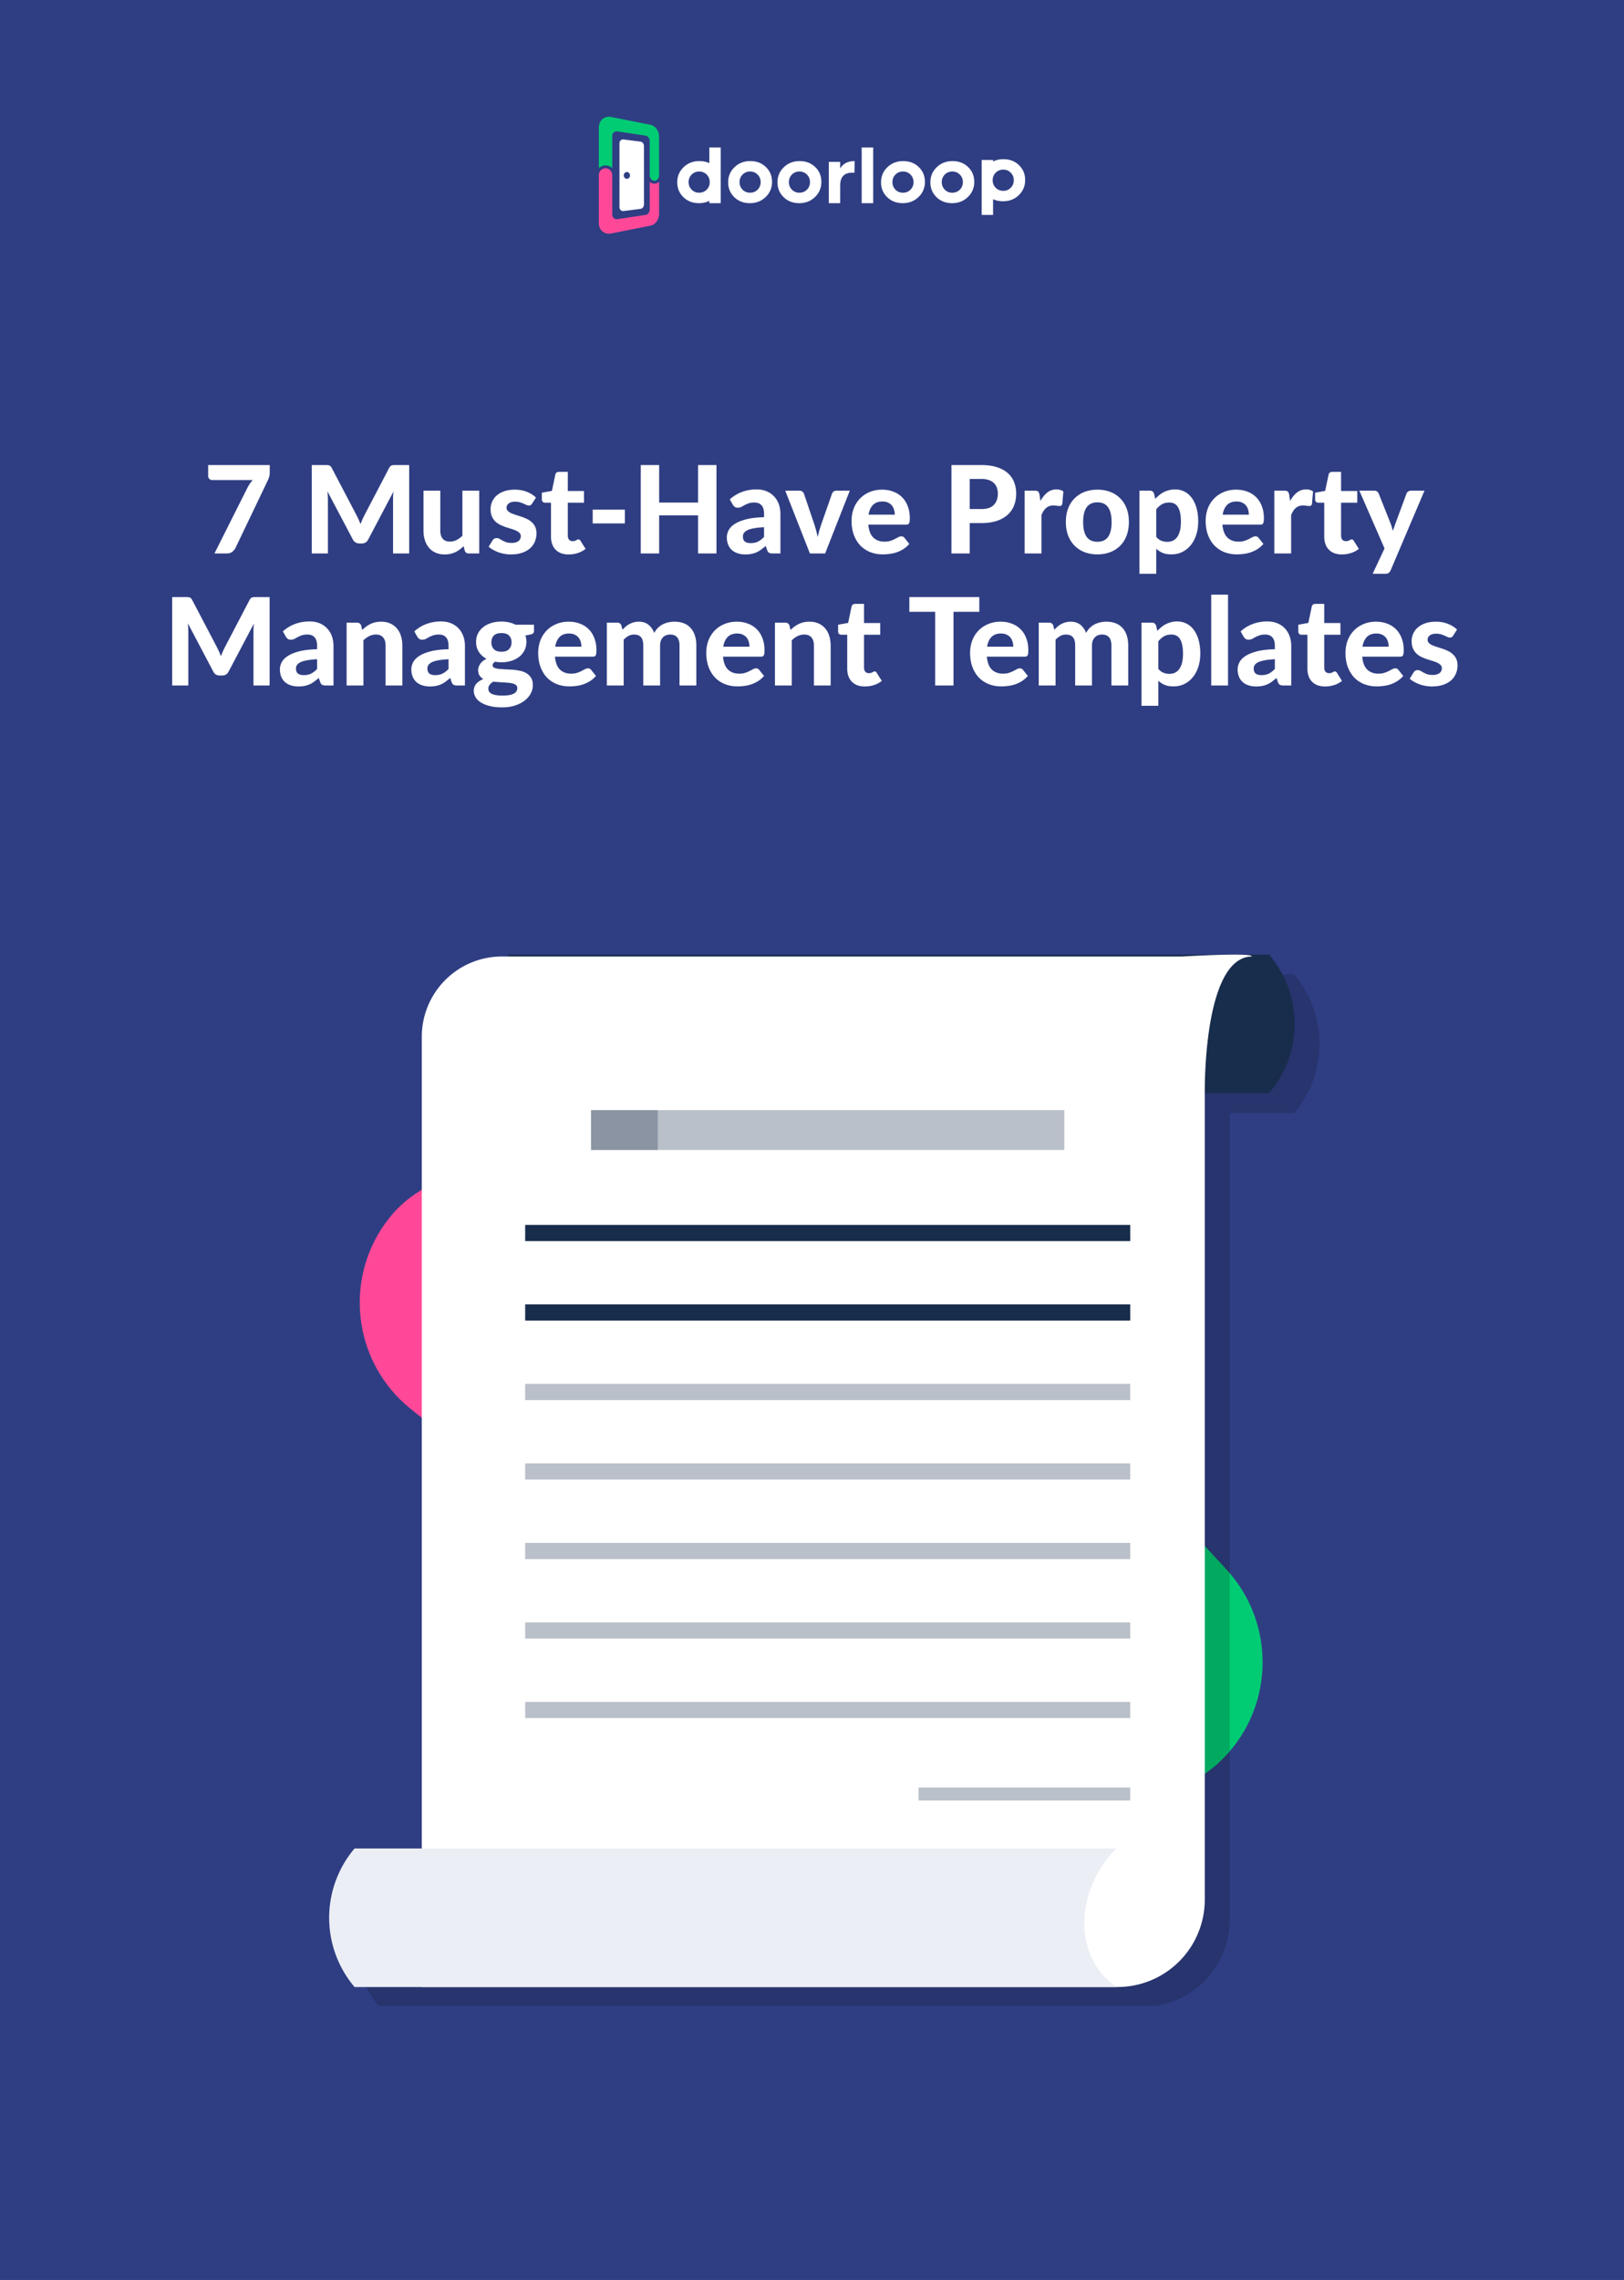 <svg xmlns="http://www.w3.org/2000/svg" width="320" height="449" fill="none" xmlns:v="https://vecta.io/nano"><rect width="100%" height="100%" fill="#808080" stroke="none"/><g clip-path="url(#A)"><g fill="#2f3e83"><path d="M0 0h320v449H0z"/><path d="M0 0h320v450.5H0z"/></g><g fill="#fff"><path d="M53.152 91.588v1.416c0 .416-.048.752-.144 1.008a5.38 5.38 0 0 1-.264.648l-6.336 13.236c-.16.304-.376.564-.648.78s-.64.324-1.104.324h-2.4l6.492-12.924a8.71 8.71 0 0 1 .492-.828c.168-.248.356-.484.564-.708h-8.028c-.192 0-.368-.076-.528-.228-.152-.152-.228-.324-.228-.516v-2.208h12.132zm27.477 0V109h-3.18V98.308l.012-.72.072-.78-4.98 9.444c-.272.52-.692.78-1.26.78h-.504a1.43 1.43 0 0 1-1.26-.78l-5.004-9.48.06.816.024.72V109h-3.18V91.588h2.736l.408.012c.12.008.224.032.312.072.096.032.18.088.252.168.08.072.156.176.228.312l4.872 9.288.42.864.384.912.372-.936.432-.876 4.836-9.252c.072-.136.148-.24.228-.312.08-.08.164-.136.252-.168a.99.99 0 0 1 .312-.072l.42-.012h2.736zm13.798 5.04V109h-2.04c-.424 0-.696-.192-.816-.576l-.216-.864a8.39 8.39 0 0 1-.768.66 4.83 4.83 0 0 1-.852.516c-.296.144-.62.256-.972.336a4.98 4.98 0 0 1-1.128.12c-.672 0-1.272-.116-1.8-.348-.52-.232-.956-.556-1.308-.972s-.62-.912-.804-1.488-.276-1.208-.276-1.896v-7.86h3.312v7.86c0 .688.156 1.224.468 1.608.32.376.792.564 1.416.564a2.93 2.93 0 0 0 1.308-.3c.408-.208.796-.488 1.164-.84v-8.892h3.312zm10.426 2.544c-.088.136-.18.236-.276.3-.088.056-.212.084-.372.084a1.14 1.14 0 0 1-.492-.12l-.564-.252c-.208-.096-.448-.184-.72-.264-.264-.08-.572-.12-.924-.12-.536 0-.952.112-1.248.336-.296.216-.444.504-.444.864 0 .248.084.456.252.624a2.32 2.32 0 0 0 .66.444 10.5 10.5 0 0 0 .948.348l1.08.348c.376.128.74.276 1.092.444s.664.38.936.636a2.76 2.76 0 0 1 .672.912c.168.352.252.78.252 1.284 0 .6-.112 1.156-.336 1.668-.216.504-.536.94-.96 1.308s-.952.656-1.584.864-1.36.312-2.184.312c-.424 0-.844-.04-1.26-.12a6.99 6.99 0 0 1-1.188-.312 8.01 8.01 0 0 1-1.056-.492 4.72 4.72 0 0 1-.852-.6l.768-1.236c.088-.144.196-.256.324-.336.136-.08.308-.12.516-.12a1.03 1.03 0 0 1 .552.156l.564.324c.208.112.452.22.732.324.288.096.644.144 1.068.144a2.81 2.81 0 0 0 .828-.108c.232-.072.42-.168.564-.288.144-.128.248-.268.312-.42.072-.16.108-.324.108-.492a.87.87 0 0 0-.264-.66c-.168-.176-.392-.328-.672-.456-.272-.128-.588-.244-.948-.348l-1.104-.348a9.86 9.86 0 0 1-1.092-.456c-.352-.176-.668-.396-.948-.66-.272-.272-.496-.604-.672-.996-.168-.392-.252-.868-.252-1.428 0-.512.1-.996.3-1.452.2-.464.5-.872.9-1.224s.896-.632 1.488-.84c.6-.208 1.292-.312 2.076-.312.88 0 1.68.144 2.4.432s1.312.664 1.776 1.128l-.756 1.176zm7.197 10.02c-.56 0-1.056-.08-1.488-.24-.432-.168-.796-.404-1.092-.708s-.52-.672-.672-1.104-.228-.92-.228-1.464v-6.672h-1.164a.67.67 0 0 1-.456-.168c-.12-.112-.18-.28-.18-.504v-1.296l1.98-.36.672-3.204c.088-.36.332-.54.732-.54h1.728V96.7h3.192v2.304h-3.192v6.456c0 .344.08.616.24.816.168.2.404.3.708.3.16 0 .296-.016.408-.048.112-.04.208-.08.288-.12l.216-.12a.44.44 0 0 1 .216-.06c.096 0 .176.024.24.072.064.04.128.112.192.216l.996 1.584a4.86 4.86 0 0 1-1.548.816 5.84 5.84 0 0 1-1.788.276zm4.738-8.82h6.336v2.712h-6.336v-2.712zm24.386-8.784V109h-3.624v-7.5h-7.668v7.5h-3.624V91.588h3.624v7.392h7.668v-7.392h3.624zm9.377 12.24c-.808.04-1.48.112-2.016.216-.536.096-.964.224-1.284.384-.312.16-.536.344-.672.552a1.2 1.2 0 0 0-.192.66c0 .48.132.82.396 1.02.272.2.648.3 1.128.3.552 0 1.028-.096 1.428-.288.408-.2.812-.508 1.212-.924v-1.92zm-6.744-5.484c.728-.656 1.532-1.144 2.412-1.464.88-.328 1.832-.492 2.856-.492.736 0 1.392.12 1.968.36.584.24 1.076.576 1.476 1.008.408.424.72.932.936 1.524s.324 1.24.324 1.944V109h-1.512c-.312 0-.552-.044-.72-.132-.16-.088-.292-.272-.396-.552l-.264-.792-.912.72a5.4 5.4 0 0 1-.9.528 4.94 4.94 0 0 1-1.008.312c-.352.072-.748.108-1.188.108-.544 0-1.04-.072-1.488-.216s-.836-.356-1.164-.636a2.92 2.92 0 0 1-.744-1.068c-.176-.424-.264-.912-.264-1.464 0-.456.116-.912.348-1.368s.628-.868 1.188-1.236c.568-.376 1.32-.684 2.256-.924.944-.248 2.124-.388 3.54-.42v-.636c0-.776-.164-1.344-.492-1.704-.328-.368-.8-.552-1.416-.552-.456 0-.836.056-1.14.168a5.05 5.05 0 0 0-.804.348l-.636.348c-.2.104-.432.156-.696.156a1 1 0 0 1-.588-.168 1.74 1.74 0 0 1-.384-.42l-.588-1.056zm23.64-1.716L162.587 109h-3l-4.86-12.372h2.748c.24 0 .44.056.6.168a.89.89 0 0 1 .336.432l2.076 6.12.36 1.224.276 1.188.288-1.188.384-1.224 2.148-6.12a.82.82 0 0 1 .324-.432c.16-.112.348-.168.564-.168h2.616zm8.859 4.728c0-.344-.048-.672-.144-.984-.088-.312-.232-.588-.432-.828s-.452-.428-.756-.564c-.304-.144-.668-.216-1.092-.216-.792 0-1.412.224-1.86.672s-.74 1.088-.876 1.92h5.16zm-5.208 1.968c.104 1.16.432 2.008.984 2.544.56.536 1.288.804 2.184.804.456 0 .848-.052 1.176-.156.336-.112.628-.232.876-.36l.684-.36c.208-.112.412-.168.612-.168.256 0 .456.096.6.288l.96 1.2a5.36 5.36 0 0 1-1.164 1.02 6.67 6.67 0 0 1-1.32.636 7.01 7.01 0 0 1-1.38.312 9.84 9.84 0 0 1-1.344.096c-.864 0-1.672-.14-2.424-.42a5.67 5.67 0 0 1-1.956-1.26c-.552-.56-.988-1.252-1.308-2.076s-.48-1.78-.48-2.868c0-.84.136-1.632.408-2.376a5.76 5.76 0 0 1 1.2-1.944c.52-.552 1.152-.988 1.896-1.308.744-.328 1.584-.492 2.52-.492.792 0 1.52.128 2.184.384.672.248 1.248.612 1.728 1.092.488.48.864 1.072 1.128 1.776.272.696.408 1.492.408 2.388a4.26 4.26 0 0 1-.036.612c-.024.16-.064.288-.12.384a.47.47 0 0 1-.228.204 1.2 1.2 0 0 1-.372.048h-7.416zm22.258-3.072c1.128 0 1.952-.272 2.472-.816.528-.544.792-1.288.792-2.232a3.24 3.24 0 0 0-.204-1.176 2.22 2.22 0 0 0-.6-.912c-.264-.256-.6-.452-1.008-.588s-.892-.204-1.452-.204h-2.28v5.928h2.28zm0-8.664c1.192 0 2.22.14 3.084.42.872.28 1.588.672 2.148 1.176a4.49 4.49 0 0 1 1.236 1.776c.272.688.408 1.436.408 2.244 0 .856-.14 1.64-.42 2.352a4.81 4.81 0 0 1-1.272 1.836c-.568.512-1.284.912-2.148 1.2-.864.28-1.876.42-3.036.42h-2.28V109h-3.6V91.588h5.88zm11.655 7.08c.392-.704.844-1.26 1.356-1.668s1.112-.612 1.8-.612c.56 0 1.016.132 1.368.396l-.216 2.448c-.04.16-.104.272-.192.336-.08.056-.192.084-.336.084-.128 0-.312-.016-.552-.048a4.1 4.1 0 0 0-.672-.06 2.36 2.36 0 0 0-.816.132 2.05 2.05 0 0 0-.624.372 2.82 2.82 0 0 0-.504.588c-.144.232-.28.496-.408.792V109h-3.312V96.628h1.956c.336 0 .568.06.696.18s.22.328.276.624l.18 1.236zm11.238-2.232c.928 0 1.772.148 2.532.444a5.52 5.52 0 0 1 1.956 1.272c.544.544.964 1.208 1.26 1.992s.444 1.668.444 2.652-.148 1.872-.444 2.664c-.296.784-.716 1.452-1.26 2.004a5.52 5.52 0 0 1-1.956 1.272c-.76.296-1.604.444-2.532.444-.936 0-1.788-.148-2.556-.444a5.52 5.52 0 0 1-1.956-1.272c-.544-.552-.968-1.22-1.272-2.004-.296-.792-.444-1.68-.444-2.664s.148-1.868.444-2.652c.304-.784.728-1.448 1.272-1.992a5.52 5.52 0 0 1 1.956-1.272c.768-.296 1.62-.444 2.556-.444zm0 10.26c.944 0 1.644-.324 2.1-.972.456-.656.684-1.628.684-2.916 0-1.28-.228-2.244-.684-2.892-.456-.656-1.156-.984-2.1-.984-.968 0-1.68.328-2.136.984-.456.648-.684 1.612-.684 2.892 0 1.288.228 2.26.684 2.916.456.648 1.168.972 2.136.972zm11.583-.96c.312.36.648.612 1.008.756a3.2 3.2 0 0 0 1.176.216c.4 0 .764-.076 1.092-.228s.608-.388.84-.708c.24-.328.424-.744.552-1.248s.192-1.104.192-1.8c0-.688-.056-1.272-.168-1.752-.104-.48-.256-.868-.456-1.164-.192-.296-.428-.508-.708-.636-.28-.136-.592-.204-.936-.204-.584 0-1.076.116-1.476.348-.392.224-.764.556-1.116.996v5.424zm-.192-7.488a6.93 6.93 0 0 1 .792-.744c.28-.232.58-.428.9-.588.32-.168.664-.296 1.032-.384.368-.096.768-.144 1.2-.144.664 0 1.272.144 1.824.432.56.28 1.04.692 1.44 1.236.4.536.712 1.196.936 1.98s.336 1.68.336 2.688c0 .928-.128 1.788-.384 2.58-.248.784-.604 1.464-1.068 2.04s-1.024 1.028-1.68 1.356c-.648.32-1.372.48-2.172.48-.672 0-1.244-.1-1.716-.3-.464-.2-.88-.472-1.248-.816v4.932h-3.312V96.628h2.04a.8.8 0 0 1 .828.576l.252 1.044zm18.439 3.108c0-.344-.048-.672-.144-.984-.088-.312-.232-.588-.432-.828s-.452-.428-.756-.564c-.304-.144-.668-.216-1.092-.216-.792 0-1.412.224-1.86.672s-.74 1.088-.876 1.92h5.16zm-5.208 1.968c.104 1.16.432 2.008.984 2.544.56.536 1.288.804 2.184.804.456 0 .848-.052 1.176-.156.336-.112.628-.232.876-.36l.684-.36c.208-.112.412-.168.612-.168.256 0 .456.096.6.288l.96 1.2a5.36 5.36 0 0 1-1.164 1.02 6.67 6.67 0 0 1-1.32.636 7.01 7.01 0 0 1-1.38.312 9.84 9.84 0 0 1-1.344.096c-.864 0-1.672-.14-2.424-.42a5.67 5.67 0 0 1-1.956-1.26c-.552-.56-.988-1.252-1.308-2.076s-.48-1.78-.48-2.868c0-.84.136-1.632.408-2.376a5.76 5.76 0 0 1 1.2-1.944c.52-.552 1.152-.988 1.896-1.308.744-.328 1.584-.492 2.52-.492.792 0 1.52.128 2.184.384.672.248 1.248.612 1.728 1.092.488.48.864 1.072 1.128 1.776.272.696.408 1.492.408 2.388a4.26 4.26 0 0 1-.036.612c-.024.16-.064.288-.12.384a.47.47 0 0 1-.228.204 1.2 1.2 0 0 1-.372.048h-7.416zm13.335-4.656c.392-.704.844-1.26 1.356-1.668s1.112-.612 1.8-.612c.56 0 1.016.132 1.368.396l-.216 2.448c-.04.16-.104.272-.192.336-.08.056-.192.084-.336.084-.128 0-.312-.016-.552-.048a4.1 4.1 0 0 0-.672-.06 2.36 2.36 0 0 0-.816.132 2.05 2.05 0 0 0-.624.372 2.82 2.82 0 0 0-.504.588c-.144.232-.28.496-.408.792V109h-3.312V96.628h1.956c.336 0 .568.06.696.18s.22.328.276.624l.18 1.236zm10.211 10.524c-.56 0-1.056-.08-1.488-.24-.432-.168-.796-.404-1.092-.708s-.52-.672-.672-1.104-.228-.92-.228-1.464v-6.672h-1.164a.67.67 0 0 1-.456-.168c-.12-.112-.18-.28-.18-.504v-1.296l1.98-.36.672-3.204c.088-.36.332-.54.732-.54h1.728V96.7h3.192v2.304h-3.192v6.456c0 .344.08.616.24.816.168.2.404.3.708.3.16 0 .296-.016.408-.048.112-.04.208-.08.288-.12l.216-.12a.44.44 0 0 1 .216-.06c.096 0 .176.024.24.072.064.04.128.112.192.216l.996 1.584a4.86 4.86 0 0 1-1.548.816 5.84 5.84 0 0 1-1.788.276zm16.271-12.564l-6.672 15.696c-.104.224-.232.392-.384.504-.144.112-.376.168-.696.168h-2.46l2.34-4.992-4.968-11.376h2.904c.264 0 .468.06.612.18s.248.26.312.42l2.352 5.916c.088.232.164.468.228.708l.204.696.492-1.416 2.184-5.904a.87.87 0 0 1 .348-.432c.168-.112.352-.168.552-.168h2.652zm-227.562 20.96V135h-3.18v-10.692l.012-.72.072-.78-4.98 9.444c-.272.52-.692.78-1.26.78h-.504a1.43 1.43 0 0 1-.744-.192 1.43 1.43 0 0 1-.516-.588l-5.004-9.48.06.816.024.72V135h-3.18v-17.412h2.736l.408.012c.12.008.224.032.312.072.096.032.18.088.252.168.08.072.156.176.228.312l4.872 9.288.42.864.384.912.372-.936.432-.876 4.836-9.252c.072-.136.148-.24.228-.312.08-.08.164-.136.252-.168a.99.99 0 0 1 .312-.072l.42-.012h2.736zm9.359 12.24c-.808.04-1.48.112-2.016.216-.536.096-.964.224-1.284.384-.312.16-.536.344-.672.552a1.2 1.2 0 0 0-.192.66c0 .48.132.82.396 1.02.272.2.648.3 1.128.3.552 0 1.028-.096 1.428-.288.408-.2.812-.508 1.212-.924v-1.92zm-6.744-5.484c.728-.656 1.532-1.144 2.412-1.464.88-.328 1.832-.492 2.856-.492.736 0 1.392.12 1.968.36.584.24 1.076.576 1.476 1.008.408.424.72.932.936 1.524s.324 1.24.324 1.944V135H64.2c-.312 0-.552-.044-.72-.132-.16-.088-.292-.272-.396-.552l-.264-.792-.912.72a5.4 5.4 0 0 1-.9.528 4.94 4.94 0 0 1-1.008.312c-.352.072-.748.108-1.188.108-.544 0-1.04-.072-1.488-.216s-.836-.356-1.164-.636a2.92 2.92 0 0 1-.744-1.068c-.176-.424-.264-.912-.264-1.464 0-.456.116-.912.348-1.368s.628-.868 1.188-1.236c.568-.376 1.32-.684 2.256-.924.944-.248 2.124-.388 3.54-.42v-.636c0-.776-.164-1.344-.492-1.704-.328-.368-.8-.552-1.416-.552-.456 0-.836.056-1.14.168a5.05 5.05 0 0 0-.804.348l-.636.348c-.2.104-.432.156-.696.156a1 1 0 0 1-.588-.168 1.74 1.74 0 0 1-.384-.42l-.588-1.056zm15.629-.276a8.39 8.39 0 0 1 .768-.66c.272-.2.556-.372.852-.516.304-.144.628-.256.972-.336a5.14 5.14 0 0 1 1.14-.12c.672 0 1.268.116 1.788.348s.956.556 1.308.972a4.05 4.05 0 0 1 .804 1.488c.184.576.276 1.208.276 1.896V135h-3.3v-7.86c0-.688-.16-1.22-.48-1.596-.32-.384-.792-.576-1.416-.576a2.93 2.93 0 0 0-1.308.3c-.408.2-.796.48-1.164.84V135h-3.312v-12.372h2.04a.8.8 0 0 1 .828.576l.204.864zm17.013 5.76c-.808.04-1.48.112-2.016.216-.536.096-.964.224-1.284.384-.312.16-.536.344-.672.552a1.2 1.2 0 0 0-.192.66c0 .48.132.82.396 1.02.272.2.648.3 1.128.3.552 0 1.028-.096 1.428-.288.408-.2.812-.508 1.212-.924v-1.92zm-6.744-5.484c.728-.656 1.532-1.144 2.412-1.464.88-.328 1.832-.492 2.856-.492.736 0 1.392.12 1.968.36.584.24 1.076.576 1.476 1.008.408.424.72.932.936 1.524s.324 1.24.324 1.944V135h-1.512c-.312 0-.552-.044-.72-.132-.16-.088-.292-.272-.396-.552l-.264-.792-.912.72a5.4 5.4 0 0 1-.9.528 4.94 4.94 0 0 1-1.008.312c-.352.072-.748.108-1.188.108-.544 0-1.04-.072-1.488-.216s-.836-.356-1.164-.636a2.92 2.92 0 0 1-.744-1.068c-.176-.424-.264-.912-.264-1.464 0-.456.116-.912.348-1.368s.628-.868 1.188-1.236c.568-.376 1.32-.684 2.256-.924.944-.248 2.124-.388 3.54-.42v-.636c0-.776-.164-1.344-.492-1.704-.328-.368-.8-.552-1.416-.552-.456 0-.836.056-1.14.168a5.05 5.05 0 0 0-.804.348l-.636.348c-.2.104-.432.156-.696.156a1 1 0 0 1-.588-.168 1.74 1.74 0 0 1-.384-.42l-.588-1.056zm17.165 4.008c.68 0 1.18-.172 1.5-.516.328-.344.492-.788.492-1.332 0-.568-.164-1.012-.492-1.332-.32-.328-.82-.492-1.5-.492s-1.18.164-1.5.492c-.32.32-.48.764-.48 1.332 0 .536.16.98.48 1.332.328.344.828.516 1.5.516zm3.132 7.152c0-.216-.068-.392-.204-.528s-.32-.244-.552-.324c-.224-.08-.492-.136-.804-.168l-.996-.084-1.092-.06-1.104-.084a2.55 2.55 0 0 0-.696.6 1.21 1.21 0 0 0-.264.768 1.17 1.17 0 0 0 .132.552c.096.168.252.312.468.432s.5.212.852.276c.352.072.792.108 1.32.108.544 0 1.004-.036 1.38-.108s.68-.176.912-.312c.232-.128.396-.284.492-.468a1.2 1.2 0 0 0 .156-.6zm3.288-12.468v1.212c0 .192-.056.344-.168.456-.104.112-.28.196-.528.252l-1.008.204c.136.392.204.812.204 1.26 0 .616-.128 1.172-.384 1.668a3.81 3.81 0 0 1-1.032 1.26 4.96 4.96 0 0 1-1.56.804 6.6 6.6 0 0 1-1.944.276c-.44 0-.852-.036-1.236-.108-.336.208-.504.436-.504.684 0 .232.112.4.336.504.232.104.532.18.9.228l1.272.084 1.452.072a10.76 10.76 0 0 1 1.452.216c.48.096.904.26 1.272.492a2.55 2.55 0 0 1 .9.9c.232.376.348.86.348 1.452 0 .552-.136 1.088-.408 1.608s-.668.984-1.188 1.392c-.512.408-1.144.736-1.896.984s-1.608.372-2.568.372c-.952 0-1.78-.092-2.484-.276-.696-.176-1.276-.416-1.74-.72-.456-.296-.796-.64-1.02-1.032s-.336-.8-.336-1.224c0-.552.168-1.02.504-1.404s.8-.692 1.392-.924c-.312-.176-.564-.404-.756-.684-.184-.288-.276-.66-.276-1.116 0-.368.132-.756.396-1.164.272-.408.688-.748 1.248-1.02-.632-.336-1.132-.784-1.5-1.344-.368-.568-.552-1.228-.552-1.98 0-.616.124-1.172.372-1.668.256-.496.608-.916 1.056-1.26.448-.352.976-.62 1.584-.804s1.268-.276 1.98-.276c1.056 0 1.988.208 2.796.624h3.624zm9.336 4.32c0-.344-.048-.672-.144-.984-.088-.312-.232-.588-.432-.828s-.452-.428-.756-.564c-.304-.144-.668-.216-1.092-.216-.792 0-1.412.224-1.86.672s-.74 1.088-.876 1.92h5.16zm-5.208 1.968c.104 1.16.432 2.008.984 2.544.56.536 1.288.804 2.184.804.456 0 .848-.052 1.176-.156.336-.112.628-.232.876-.36l.684-.36c.208-.112.412-.168.612-.168.256 0 .456.096.6.288l.96 1.2a5.36 5.36 0 0 1-1.164 1.02 6.67 6.67 0 0 1-1.32.636 7.01 7.01 0 0 1-1.38.312 9.84 9.84 0 0 1-1.344.096c-.864 0-1.672-.14-2.424-.42a5.67 5.67 0 0 1-1.956-1.26c-.552-.56-.988-1.252-1.308-2.076s-.48-1.78-.48-2.868c0-.84.136-1.632.408-2.376a5.76 5.76 0 0 1 1.2-1.944c.52-.552 1.152-.988 1.896-1.308.744-.328 1.584-.492 2.52-.492.792 0 1.52.128 2.184.384.672.248 1.248.612 1.728 1.092.488.48.864 1.072 1.128 1.776.272.696.408 1.492.408 2.388a4.26 4.26 0 0 1-.036.612c-.024.16-.064.288-.12.384a.47.47 0 0 1-.228.204 1.2 1.2 0 0 1-.372.048h-7.416zM119.579 135v-12.372h2.04a.8.8 0 0 1 .828.576l.192.804.66-.624c.232-.192.48-.356.744-.492a3.78 3.78 0 0 1 .852-.336 4.05 4.05 0 0 1 1.008-.12c.76 0 1.388.204 1.884.612.496.4.872.936 1.128 1.608a3.8 3.8 0 0 1 .732-1.008c.296-.288.616-.52.96-.696a4.52 4.52 0 0 1 1.104-.384c.392-.088.784-.132 1.176-.132.696 0 1.312.104 1.848.312a3.4 3.4 0 0 1 1.344.924c.368.4.648.892.84 1.476s.288 1.248.288 1.992V135h-3.312v-7.86c0-1.448-.62-2.172-1.86-2.172a2.08 2.08 0 0 0-.78.144c-.232.088-.44.224-.624.408-.176.184-.316.412-.42.684-.096.272-.144.584-.144.936V135h-3.312v-7.86c0-.784-.156-1.34-.468-1.668-.304-.336-.756-.504-1.356-.504a2.28 2.28 0 0 0-1.092.276 3.53 3.53 0 0 0-.948.744V135h-3.312zm28.098-7.644c0-.344-.048-.672-.144-.984-.088-.312-.232-.588-.432-.828s-.452-.428-.756-.564c-.304-.144-.668-.216-1.092-.216-.792 0-1.412.224-1.86.672s-.74 1.088-.876 1.92h5.16zm-5.208 1.968c.104 1.16.432 2.008.984 2.544.56.536 1.288.804 2.184.804.456 0 .848-.052 1.176-.156.336-.112.628-.232.876-.36l.684-.36c.208-.112.412-.168.612-.168.256 0 .456.096.6.288l.96 1.2a5.36 5.36 0 0 1-1.164 1.02 6.67 6.67 0 0 1-1.32.636 7.01 7.01 0 0 1-1.38.312 9.84 9.84 0 0 1-1.344.096c-.864 0-1.672-.14-2.424-.42a5.67 5.67 0 0 1-1.956-1.26c-.552-.56-.988-1.252-1.308-2.076s-.48-1.78-.48-2.868c0-.84.136-1.632.408-2.376a5.76 5.76 0 0 1 1.2-1.944c.52-.552 1.152-.988 1.896-1.308.744-.328 1.584-.492 2.52-.492.792 0 1.52.128 2.184.384.672.248 1.248.612 1.728 1.092.488.48.864 1.072 1.128 1.776.272.696.408 1.492.408 2.388a4.26 4.26 0 0 1-.036.612c-.024.16-.064.288-.12.384a.47.47 0 0 1-.228.204 1.2 1.2 0 0 1-.372.048h-7.416zm13.299-5.256a8.39 8.39 0 0 1 .768-.66c.272-.2.556-.372.852-.516.304-.144.628-.256.972-.336a5.14 5.14 0 0 1 1.14-.12c.672 0 1.268.116 1.788.348s.956.556 1.308.972a4.05 4.05 0 0 1 .804 1.488c.184.576.276 1.208.276 1.896V135h-3.3v-7.86c0-.688-.16-1.22-.48-1.596-.32-.384-.792-.576-1.416-.576a2.93 2.93 0 0 0-1.308.3c-.408.2-.796.48-1.164.84V135h-3.312v-12.372h2.04a.8.8 0 0 1 .828.576l.204.864zm14.653 11.124c-.56 0-1.056-.08-1.488-.24-.432-.168-.796-.404-1.092-.708s-.52-.672-.672-1.104-.228-.92-.228-1.464v-6.672h-1.164a.67.67 0 0 1-.456-.168c-.12-.112-.18-.28-.18-.504v-1.296l1.98-.36.672-3.204c.088-.36.332-.54.732-.54h1.728v3.768h3.192v2.304h-3.192v6.456c0 .344.08.616.24.816.168.2.404.3.708.3.16 0 .296-.016.408-.048.112-.04.208-.08.288-.12l.216-.12a.44.44 0 0 1 .216-.06c.096 0 .176.024.24.072.064.04.128.112.192.216l.996 1.584a4.86 4.86 0 0 1-1.548.816 5.84 5.84 0 0 1-1.788.276zm22.547-14.7h-5.088V135h-3.612v-14.508h-5.088v-2.904h13.788v2.904zm6.693 6.864c0-.344-.048-.672-.144-.984-.088-.312-.232-.588-.432-.828s-.452-.428-.756-.564c-.304-.144-.668-.216-1.092-.216-.792 0-1.412.224-1.86.672s-.74 1.088-.876 1.92h5.16zm-5.208 1.968c.104 1.16.432 2.008.984 2.544.56.536 1.288.804 2.184.804.456 0 .848-.052 1.176-.156.336-.112.628-.232.876-.36l.684-.36c.208-.112.412-.168.612-.168.256 0 .456.096.6.288l.96 1.2a5.36 5.36 0 0 1-1.164 1.02 6.67 6.67 0 0 1-1.32.636 7.01 7.01 0 0 1-1.38.312 9.84 9.84 0 0 1-1.344.096c-.864 0-1.672-.14-2.424-.42a5.67 5.67 0 0 1-1.956-1.26c-.552-.56-.988-1.252-1.308-2.076s-.48-1.78-.48-2.868c0-.84.136-1.632.408-2.376a5.76 5.76 0 0 1 1.2-1.944c.52-.552 1.152-.988 1.896-1.308.744-.328 1.584-.492 2.52-.492.792 0 1.52.128 2.184.384.672.248 1.248.612 1.728 1.092.488.48.864 1.072 1.128 1.776.272.696.408 1.492.408 2.388a4.26 4.26 0 0 1-.036.612c-.024.16-.064.288-.12.384a.47.47 0 0 1-.228.204 1.2 1.2 0 0 1-.372.048h-7.416zM204.681 135v-12.372h2.04a.8.8 0 0 1 .828.576l.192.804.66-.624c.232-.192.48-.356.744-.492a3.78 3.78 0 0 1 .852-.336 4.05 4.05 0 0 1 1.008-.12c.76 0 1.388.204 1.884.612.496.4.872.936 1.128 1.608a3.8 3.8 0 0 1 .732-1.008 3.98 3.98 0 0 1 .959-.696 4.55 4.55 0 0 1 1.104-.384 5.37 5.37 0 0 1 1.177-.132c.696 0 1.312.104 1.848.312a3.4 3.4 0 0 1 1.344.924c.368.4.648.892.84 1.476s.288 1.248.288 1.992V135h-3.312v-7.86c0-1.448-.62-2.172-1.86-2.172a2.08 2.08 0 0 0-.78.144c-.232.088-.44.224-.624.408-.176.184-.316.412-.421.684-.095.272-.143.584-.143.936V135h-3.312v-7.86c0-.784-.156-1.34-.468-1.668-.304-.336-.756-.504-1.356-.504a2.28 2.28 0 0 0-1.092.276 3.53 3.53 0 0 0-.948.744V135h-3.312zm23.562-3.264c.312.36.648.612 1.008.756a3.2 3.2 0 0 0 1.176.216c.4 0 .764-.076 1.092-.228s.608-.388.84-.708c.24-.328.424-.744.552-1.248s.192-1.104.192-1.8c0-.688-.056-1.272-.168-1.752-.104-.48-.256-.868-.456-1.164-.192-.296-.428-.508-.708-.636-.28-.136-.592-.204-.936-.204-.584 0-1.076.116-1.476.348-.392.224-.764.556-1.116.996v5.424zm-.192-7.488a6.93 6.93 0 0 1 .792-.744c.28-.232.58-.428.9-.588.32-.168.664-.296 1.032-.384.368-.096.768-.144 1.2-.144.664 0 1.272.144 1.824.432.56.28 1.04.692 1.44 1.236.4.536.712 1.196.935 1.98s.336 1.68.336 2.688c0 .928-.127 1.788-.383 2.58-.248.784-.604 1.464-1.068 2.04s-1.024 1.028-1.68 1.356c-.648.32-1.372.48-2.172.48-.672 0-1.244-.1-1.716-.3-.464-.2-.88-.472-1.248-.816v4.932h-3.312v-16.368h2.04a.8.8 0 0 1 .828.576l.252 1.044zm13.926-7.14V135h-3.312v-17.892h3.312zm9.226 12.72c-.808.04-1.48.112-2.016.216-.536.096-.964.224-1.284.384-.312.16-.536.344-.672.552a1.2 1.2 0 0 0-.192.66c0 .48.132.82.396 1.02.272.2.648.3 1.128.3.552 0 1.028-.096 1.428-.288.408-.2.812-.508 1.212-.924v-1.92zm-6.744-5.484c.728-.656 1.532-1.144 2.412-1.464.88-.328 1.832-.492 2.856-.492.736 0 1.392.12 1.968.36.584.24 1.076.576 1.476 1.008.408.424.72.932.936 1.524s.324 1.24.324 1.944V135h-1.512c-.312 0-.552-.044-.72-.132-.16-.088-.292-.272-.396-.552l-.264-.792-.912.72a5.4 5.4 0 0 1-.9.528 4.94 4.94 0 0 1-1.008.312c-.352.072-.748.108-1.188.108-.544 0-1.04-.072-1.488-.216s-.836-.356-1.164-.636a2.92 2.92 0 0 1-.744-1.068c-.176-.424-.264-.912-.264-1.464 0-.456.116-.912.348-1.368s.628-.868 1.188-1.236c.568-.376 1.32-.684 2.256-.924.944-.248 2.124-.388 3.54-.42v-.636c0-.776-.164-1.344-.492-1.704-.328-.368-.8-.552-1.416-.552-.456 0-.836.056-1.14.168a5.05 5.05 0 0 0-.804.348l-.636.348c-.2.104-.432.156-.696.156a1 1 0 0 1-.588-.168 1.74 1.74 0 0 1-.384-.42l-.588-1.056zm16.642 10.848c-.56 0-1.056-.08-1.488-.24-.432-.168-.796-.404-1.092-.708s-.52-.672-.672-1.104-.228-.92-.228-1.464v-6.672h-1.164a.67.67 0 0 1-.456-.168c-.12-.112-.18-.28-.18-.504v-1.296l1.98-.36.672-3.204c.088-.36.332-.54.732-.54h1.728v3.768h3.192v2.304h-3.192v6.456c0 .344.08.616.24.816.168.2.404.3.708.3.16 0 .296-.016.408-.048.112-.04.208-.08.288-.12l.216-.12a.44.44 0 0 1 .216-.06c.096 0 .176.024.24.072.064.04.128.112.192.216l.996 1.584a4.86 4.86 0 0 1-1.548.816 5.84 5.84 0 0 1-1.788.276zm12.529-7.836c0-.344-.048-.672-.144-.984-.088-.312-.232-.588-.432-.828s-.452-.428-.756-.564c-.304-.144-.668-.216-1.092-.216-.792 0-1.412.224-1.86.672s-.74 1.088-.876 1.92h5.16zm-5.208 1.968c.104 1.16.432 2.008.984 2.544.56.536 1.288.804 2.184.804.456 0 .848-.052 1.176-.156.336-.112.628-.232.876-.36l.684-.36c.208-.112.412-.168.612-.168.256 0 .456.096.6.288l.96 1.2a5.36 5.36 0 0 1-1.164 1.02 6.67 6.67 0 0 1-1.32.636 7.01 7.01 0 0 1-1.38.312 9.84 9.84 0 0 1-1.344.096c-.864 0-1.672-.14-2.424-.42a5.67 5.67 0 0 1-1.956-1.26c-.552-.56-.988-1.252-1.308-2.076s-.48-1.78-.48-2.868c0-.84.136-1.632.408-2.376a5.76 5.76 0 0 1 1.2-1.944c.52-.552 1.152-.988 1.896-1.308.744-.328 1.584-.492 2.52-.492.792 0 1.52.128 2.184.384.672.248 1.248.612 1.728 1.092.488.48.864 1.072 1.128 1.776.272.696.408 1.492.408 2.388a4.26 4.26 0 0 1-.036.612c-.024.16-.064.288-.12.384a.47.47 0 0 1-.228.204 1.2 1.2 0 0 1-.372.048h-7.416zm17.919-4.152c-.088.136-.18.236-.276.3-.088.056-.212.084-.372.084a1.14 1.14 0 0 1-.492-.12l-.564-.252c-.208-.096-.448-.184-.72-.264-.264-.08-.572-.12-.924-.12-.536 0-.952.112-1.248.336-.296.216-.444.504-.444.864 0 .248.084.456.252.624a2.32 2.32 0 0 0 .66.444 10.5 10.5 0 0 0 .948.348l1.08.348c.376.128.74.276 1.092.444s.664.38.936.636a2.76 2.76 0 0 1 .672.912c.168.352.252.78.252 1.284 0 .6-.112 1.156-.336 1.668-.216.504-.536.94-.96 1.308s-.952.656-1.584.864-1.36.312-2.184.312c-.424 0-.844-.04-1.26-.12a6.99 6.99 0 0 1-1.188-.312 8.01 8.01 0 0 1-1.056-.492 4.72 4.72 0 0 1-.852-.6l.768-1.236c.088-.144.196-.256.324-.336.136-.08.308-.12.516-.12a1.03 1.03 0 0 1 .552.156l.564.324c.208.112.452.22.732.324.288.096.644.144 1.068.144a2.81 2.81 0 0 0 .828-.108c.232-.072.42-.168.564-.288.144-.128.248-.268.312-.42.072-.16.108-.324.108-.492a.87.87 0 0 0-.264-.66c-.168-.176-.392-.328-.672-.456-.272-.128-.588-.244-.948-.348l-1.104-.348a9.86 9.86 0 0 1-1.092-.456c-.352-.176-.668-.396-.948-.66-.272-.272-.496-.604-.672-.996-.168-.392-.252-.868-.252-1.428 0-.512.1-.996.3-1.452.2-.464.5-.872.9-1.224s.896-.632 1.488-.84c.6-.208 1.292-.312 2.076-.312.88 0 1.68.144 2.4.432s1.312.664 1.776 1.128l-.756 1.176z"/><g fill-rule="evenodd"><path d="M136.284 37.351c-.396-.402-.595-.896-.595-1.484a2.03 2.03 0 0 1 .595-1.484c.397-.402.889-.603 1.476-.603.598 0 1.096.201 1.492.603a2 2 0 0 1 .518.885 2.36 2.36 0 0 1 0 1.197 2 2 0 0 1-.518.885c-.397.402-.894.603-1.492.603a1.99 1.99 0 0 1-1.476-.603zm62.879-3.339a2.03 2.03 0 0 1 .595 1.484c0 .587-.198 1.082-.595 1.484a1.99 1.99 0 0 1-1.476.603c-.598 0-1.095-.201-1.492-.603a2 2 0 0 1-.518-.885 2.36 2.36 0 0 1 0-1.197c.093-.335.271-.64.518-.885a2.01 2.01 0 0 1 1.492-.603 1.99 1.99 0 0 1 1.476.603zm-3.486 5.221c.58.27 1.235.405 1.963.405 1.237 0 2.273-.402 3.107-1.206s1.252-1.793 1.252-2.967-.404-2.154-1.213-2.937-1.832-1.175-3.068-1.174c-.755 0-1.435.151-2.041.454v-.299h-2.241v10.819h2.241v-3.094zM184.58 32.93c-.835.804-1.252 1.793-1.252 2.968s.404 2.154 1.213 2.937 1.832 1.175 3.069 1.175 2.272-.404 3.106-1.213a3.98 3.98 0 0 0 1.252-2.976c0-1.175-.404-2.15-1.213-2.927s-1.832-1.167-3.069-1.167-2.272.402-3.107 1.206l.001-.002zm3.06.85c.598 0 1.096.201 1.492.603s.595.897.595 1.484-.198 1.082-.595 1.484-.894.603-1.492.603a1.99 1.99 0 0 1-1.476-.603c-.396-.402-.595-.897-.595-1.484a2.03 2.03 0 0 1 .595-1.484c.397-.402.889-.603 1.476-.603zm-9.722 0c.598 0 1.095.201 1.492.603s.595.897.595 1.484-.198 1.082-.595 1.484-.894.603-1.492.603a1.99 1.99 0 0 1-1.476-.603c-.396-.402-.595-.897-.595-1.484s.198-1.082.595-1.484.889-.603 1.476-.603zm-3.06-.85c-.835.804-1.252 1.793-1.252 2.968s.404 2.154 1.213 2.937 1.832 1.175 3.069 1.175 2.272-.404 3.106-1.213a3.98 3.98 0 0 0 1.252-2.976c0-1.175-.405-2.15-1.214-2.927s-1.831-1.167-3.068-1.167-2.272.402-3.107 1.206l.001-.002zm-5.07-3.895v10.974h2.272V29.035h-2.272zm-15.333 3.895c-.835.804-1.252 1.793-1.252 2.968s.404 2.154 1.213 2.937 1.832 1.175 3.068 1.175 2.272-.404 3.107-1.213a3.98 3.98 0 0 0 1.252-2.976c0-1.175-.404-2.15-1.213-2.927s-1.832-1.167-3.068-1.167-2.272.402-3.107 1.206v-.002zm1.584 1.453c.397-.402.889-.603 1.476-.603.598 0 1.095.201 1.492.603s.595.897.595 1.484-.199 1.082-.595 1.484-.894.603-1.492.603a1.99 1.99 0 0 1-1.476-.603c-.397-.402-.595-.897-.595-1.484s.198-1.082.595-1.484zm-3.918 1.437c0-1.175-.405-2.151-1.214-2.929s-1.831-1.167-3.068-1.167-2.272.402-3.107 1.206a3.95 3.95 0 0 0-1.251 2.968c0 1.175.404 2.154 1.213 2.937s1.832 1.175 3.068 1.175 2.273-.404 3.107-1.213a3.98 3.98 0 0 0 1.252-2.976h0zm-4.328-2.04c.598 0 1.095.201 1.492.603s.594.897.595 1.484-.199 1.082-.595 1.484-.894.603-1.492.603c-.588 0-1.08-.201-1.476-.603s-.595-.897-.595-1.484.198-1.082.595-1.484.889-.603 1.476-.603zm15.519-1.901v8.13h2.24v-3.447c0-1.7.784-2.55 2.35-2.55h.464l.031-2.288c-1.322 0-2.27.49-2.845 1.47v-1.315h-2.24zm-23.541.25c-.58-.27-1.234-.405-1.963-.405-1.236 0-2.272.402-3.107 1.206s-1.252 1.793-1.252 2.968.405 2.154 1.214 2.937 1.831 1.175 3.068 1.175c.755 0 1.435-.151 2.04-.454l-.001.454h2.242V29.035h-2.241v3.095z"/></g></g><path fill-rule="evenodd" d="M124.585 42.719l-2.924.443c-.561.086-1.028-.335-1.028-.935v-3.545-4.135-.062c0-.722-.573-1.325-1.285-1.341-.734-.017-1.348.587-1.348 1.342v9.466c0 .692.282 1.268.732 1.637.44.365 1.039.514 1.686.391l2.144-.423 2.021-.402 1.851-.366 1.754-.347c.475-.095.898-.403 1.199-.831a2.64 2.64 0 0 0 .478-1.515v-6.282c-.25.231-.579.36-.92.359s-.669-.129-.919-.361v2.056l.004 3.372c0 .528-.361 1.01-.809 1.078l-2.636.404z" fill="#ff4998"/><path fill-rule="evenodd" d="M128.025 30.882v3.598.06c.027.6.443 1.073.938 1.062.484-.011.874-.484.9-1.062v-7.605a2.66 2.66 0 0 0-.48-1.519c-.303-.427-.726-.747-1.205-.839l-1.751-.346-1.844-.366-2.017-.398-2.139-.423c-.646-.13-1.248.034-1.69.399-.449.369-.735.951-.735 1.642v7.098.94c.35-.35.824-.547 1.319-.548l.005.002h.036a1.86 1.86 0 0 1 1.274.544v-.937-1.507-3.875c0-.6.468-1.017 1.028-.931l2.919.445 2.631.399c.448.067.809.551.809 1.072l.002 3.094z" fill="#01cc74"/><path fill-rule="evenodd" d="M123.736 33.92c.236.094.402.34.402.627 0 .365-.268.663-.608.665h-.044c-.319-.021-.574-.309-.574-.665 0-.372.28-.672.619-.668a.57.57 0 0 1 .205.041zm3.151 3.474v-2.882-2.871l-.003-2.884c0-.428-.302-.816-.674-.864l-1.625-.205-1.732-.219c-.429-.056-.787.285-.787.754v3.149 3.143 6.289c0 .469.356.809.784.756l1.735-.218 1.628-.206c.375-.047.677-.439.677-.869l-.003-2.871z" fill="#fff"/><rect x="141.791" y="280.379" width="53.956" height="115.764" rx="26.978" transform="rotate(317.319 141.791 280.379)" fill="#01cc74"/><rect x="182.771" y="290.533" width="53.65" height="114.405" rx="26.825" transform="rotate(128.808 182.771 290.533)" fill="#ff4998"/><g clip-path="url(#B)"><path opacity=".17" d="M255.114 192.045l-.113-.137H104.872l.34.369h-1.375c-4.193 0-8.214 1.666-11.179 4.632a15.82 15.82 0 0 0-4.631 11.184v159.862h-13.23l-.113.137a21.1 21.1 0 0 0 0 27.009l.113.137h150.304c4.564 0 8.941-1.814 12.168-5.042a17.22 17.22 0 0 0 5.04-12.173V219.205h12.692l.113-.132a21.11 21.11 0 0 0 0-27.028h0z" fill="#000"/><path d="M99.953 215.283h150.128l.114-.137a21.1 21.1 0 0 0 0-27.009l-.114-.137H99.953l.747.799c3.346 3.608 5.154 8.38 5.04 13.3s-2.143 9.603-5.655 13.051l-.132.133z" fill="#182c4c"/><path d="M220.186 391.326H83.113V204.18c-.001-2.076.408-4.132 1.202-6.051a15.81 15.81 0 0 1 3.426-5.13 15.8 15.8 0 0 1 5.128-3.427c1.918-.794 3.973-1.203 6.049-1.202H233.02s13.919-.828 13.636 0c-9.762.189-9.261 27.282-9.261 27.282v158.459a17.22 17.22 0 0 1-5.042 12.171 17.21 17.21 0 0 1-12.167 5.044h0z" fill="#fff"/><path d="M219.988 391.326H69.86l-.113-.137c-3.158-3.792-4.887-8.57-4.887-13.505a21.1 21.1 0 0 1 4.887-13.504l.113-.137h150.128l-.746.799c-6.965 7.501-8.146 20.296.746 26.469v.015z" fill="#eceef5"/><g fill="#182c4c"><path opacity=".3" d="M209.72 218.635h-93.263v7.851h93.263v-7.851zm12.98 133.402h-41.698v2.557H222.7v-2.557z"/><use href="#C" opacity=".3"/><use href="#D" opacity=".3"/><path opacity=".3" d="M222.704 272.547H103.482v3.19h119.222v-3.19zm0 15.654H103.482v3.191h119.222v-3.191zm0 15.656H103.482v3.191h119.222v-3.191zm0 31.315H103.482v3.19h119.222v-3.19zm0-15.656H103.482v3.19h119.222v-3.19zm-93.088-100.881h-13.159v7.851h13.159v-7.851z"/></g></g></g><defs><clipPath id="A"><path fill="#fff" d="M0 0h320v449H0z"/></clipPath><clipPath id="B"><path fill="#fff" transform="translate(64.856 188)" d="M0 0h195.144v207.031H0z"/></clipPath><path id="C" d="M222.704 241.232H103.482v3.191h119.222v-3.191z"/><path id="D" d="M222.704 256.887H103.482v3.19h119.222v-3.19z"/></defs></svg>